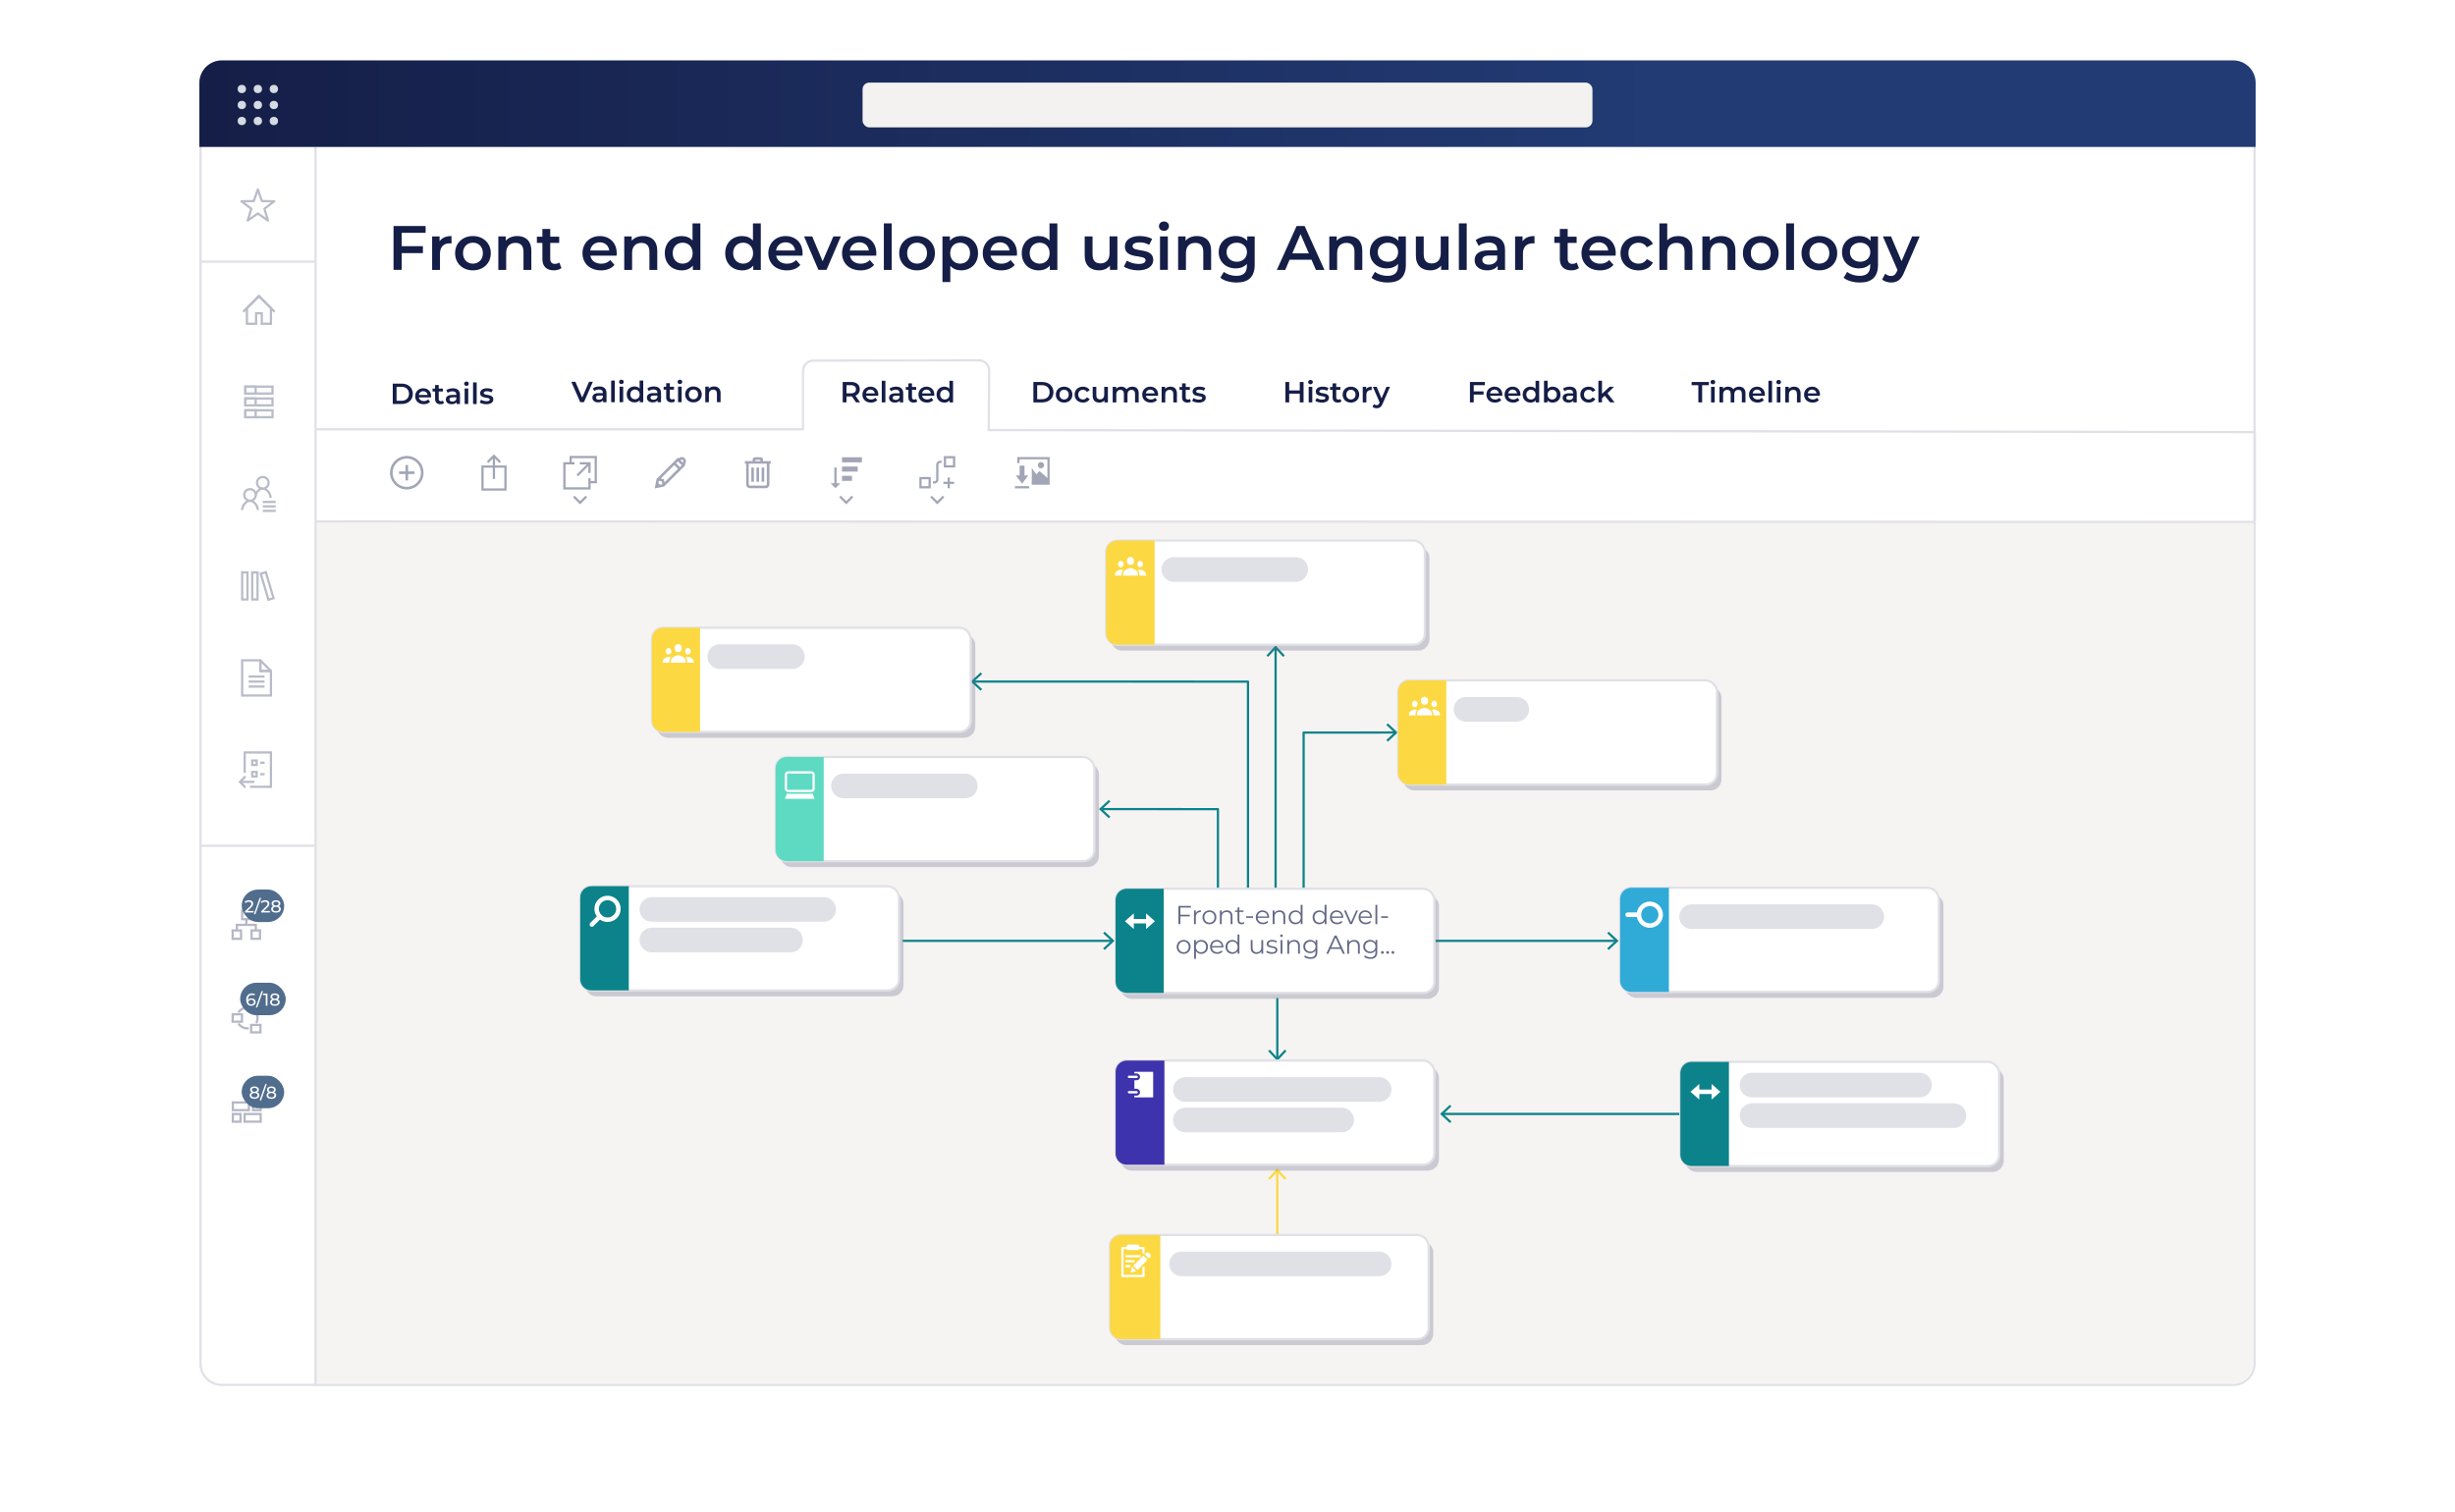 <?xml version="1.0" encoding="UTF-8"?>
<svg id="New" xmlns="http://www.w3.org/2000/svg" xmlns:xlink="http://www.w3.org/1999/xlink" viewBox="0 0 1095.49 675">
  <defs>
    <style>
      .cls-1 {
        opacity: .85;
      }

      .cls-2, .cls-3, .cls-4, .cls-5, .cls-6, .cls-7, .cls-8, .cls-9, .cls-10, .cls-11, .cls-12 {
        stroke-miterlimit: 10;
      }

      .cls-2, .cls-3, .cls-8, .cls-11 {
        stroke: #e0e1e7;
      }

      .cls-2, .cls-5, .cls-13 {
        fill: #fff;
      }

      .cls-14 {
        fill: #d4dbe3;
      }

      .cls-15 {
        fill: #151e47;
      }

      .cls-16 {
        stroke: #fcd842;
      }

      .cls-16, .cls-4, .cls-6, .cls-17, .cls-7, .cls-8, .cls-9, .cls-10, .cls-11, .cls-18, .cls-19 {
        fill: none;
      }

      .cls-16, .cls-20, .cls-17, .cls-18, .cls-19 {
        stroke-linejoin: round;
      }

      .cls-16, .cls-20, .cls-8, .cls-10, .cls-19 {
        stroke-linecap: round;
      }

      .cls-3, .cls-21 {
        fill: #e0e1e7;
      }

      .cls-4, .cls-20, .cls-18, .cls-12 {
        stroke: #151e47;
      }

      .cls-22, .cls-23 {
        opacity: .3;
      }

      .cls-5 {
        stroke: #3d34ad;
      }

      .cls-20, .cls-12 {
        fill: #faf9f8;
      }

      .cls-6 {
        stroke: #a2a5b6;
      }

      .cls-24 {
        fill: #a2a5b6;
      }

      .cls-17, .cls-7, .cls-10 {
        stroke: #fff;
      }

      .cls-25 {
        fill: #0c838a;
      }

      .cls-26 {
        fill: #5edac3;
      }

      .cls-8 {
        stroke-width: 11px;
      }

      .cls-27 {
        opacity: .8;
      }

      .cls-28 {
        fill: #264971;
      }

      .cls-9 {
        stroke: #a2a5b6;
      }

      .cls-10 {
        stroke-width: 2px;
      }

      .cls-29 {
        fill: #3d34ad;
      }

      .cls-30 {
        fill: #fcd842;
      }

      .cls-23 {
        fill: #646986;
      }

      .cls-31 {
        fill: #646986;
      }

      .cls-32 {
        fill: #f4f2f0;
      }

      .cls-33 {
        fill: #fcd842;
      }

      .cls-34 {
        fill: url(#linear-gradient);
      }

      .cls-35 {
        fill: #30aad7;
      }

      .cls-19 {
        stroke: #0c838a;
      }
    </style>
    <linearGradient id="linear-gradient" x1="88.97" y1="46.27" x2="1006.52" y2="46.27" gradientUnits="userSpaceOnUse">
      <stop offset="0" stop-color="#151e47" />
      <stop offset=".71" stop-color="#223b74" />
    </linearGradient>
  </defs>
  <g id="Front_Developed_Angular_no_star">
    <image id="Shadow_rasterised" width="4134" height="2780" transform="translate(88.28 26.32) scale(.23)" />
    <g id="Background">
      <g>
        <rect class="cls-13" x="89.47" y="27.46" width="916.55" height="590.62" rx="9.5" ry="9.5" />
        <path class="cls-21" d="M996.52,27.96c4.96,0,9,4.04,9,9v571.63c0,4.96-4.04,9-9,9H98.97c-4.96,0-9-4.04-9-9V36.96c0-4.96,4.04-9,9-9h897.55M996.52,26.96H98.97c-5.52,0-10,4.48-10,10v571.63c0,5.52,4.48,10,10,10h897.55c5.52,0,10-4.48,10-10V36.96c0-5.52-4.48-10-10-10h0Z" />
      </g>
      <g class="cls-1">
        <path class="cls-32" d="M996.64,617.35H140.8V232.84h864.5v375.86c0,4.78-3.88,8.66-8.66,8.66Z" />
      </g>
      <line class="cls-3" x1="140.8" y1="65.58" x2="140.8" y2="618.58" />
      <path class="cls-34" d="M98.97,26.96h897.55c5.52,0,10,4.48,10,10v28.63H88.97v-28.63c0-5.52,4.48-10,10-10Z" />
      <g id="Top_bar_icons">
        <rect class="cls-32" x="384.9" y="36.86" width="325.7" height="20" rx="3" ry="3" />
        <g>
          <g>
            <circle class="cls-14" cx="107.91" cy="46.86" r="1.86" />
            <circle class="cls-14" cx="115.06" cy="46.86" r="1.86" />
            <circle class="cls-14" cx="122.2" cy="46.86" r="1.86" />
          </g>
          <g>
            <circle class="cls-14" cx="107.91" cy="54" r="1.86" />
            <circle class="cls-14" cx="115.06" cy="54" r="1.86" />
            <circle class="cls-14" cx="122.2" cy="54" r="1.86" />
          </g>
          <g>
            <circle class="cls-14" cx="107.91" cy="39.72" r="1.86" />
            <circle class="cls-14" cx="115.06" cy="39.72" r="1.86" />
            <circle class="cls-14" cx="122.2" cy="39.72" r="1.86" />
          </g>
        </g>
      </g>
      <g id="Sidebar">
        <g id="Sidebar_icons" class="cls-22">
          <g>
            <g>
              <polygon class="cls-12" points="115.54 132.15 110.18 137.51 110.18 144.5 114.28 144.5 114.28 139.82 116.81 139.82 116.81 144.5 120.9 144.5 120.9 137.51 115.54 132.15" />
              <polyline class="cls-4" points="108.53 139.16 115.54 132.15 122.56 139.16" />
            </g>
            <g>
              <g>
                <rect class="cls-12" x="109.48" y="172.56" width="12.12" height="3.08" />
                <rect class="cls-12" x="109.48" y="172.56" width="4.6" height="3.08" />
              </g>
              <g>
                <rect class="cls-12" x="109.48" y="177.84" width="12.12" height="3.08" />
                <rect class="cls-12" x="109.48" y="177.84" width="4.6" height="3.08" />
              </g>
              <g>
                <rect class="cls-12" x="109.48" y="183.12" width="12.12" height="3.08" />
                <rect class="cls-12" x="109.48" y="183.12" width="4.6" height="3.08" />
              </g>
            </g>
            <g>
              <g>
                <path class="cls-12" d="M113.76,222.19c0-1.64,1.57-4.15,3.51-4.15s3.51,2.51,3.51,4.15" />
                <circle class="cls-12" cx="117.27" cy="215.46" r="2.58" />
              </g>
              <g>
                <line class="cls-4" x1="117.27" y1="224.02" x2="123.04" y2="224.02" />
                <line class="cls-4" x1="117.27" y1="226.01" x2="123.04" y2="226.01" />
                <line class="cls-4" x1="117.27" y1="228" x2="123.04" y2="228" />
              </g>
              <g>
                <path class="cls-12" d="M108.04,227.63c0-1.64,1.57-4.15,3.51-4.15s3.51,2.51,3.51,4.15" />
                <circle class="cls-12" cx="111.55" cy="220.9" r="2.58" />
              </g>
            </g>
            <g>
              <rect class="cls-4" x="108.06" y="255.46" width="2.37" height="12.09" />
              <rect class="cls-4" x="112.55" y="255.46" width="2.37" height="12.09" />
              <rect class="cls-4" x="118.03" y="255.46" width="2.37" height="12.09" transform="translate(-69.45 44.71) rotate(-16.52)" />
            </g>
            <g>
              <polygon class="cls-4" points="116.16 294.71 108.06 294.71 108.06 310.42 120.9 310.42 120.9 299.45 116.16 299.45 116.16 294.71" />
              <polygon class="cls-18" points="116.16 294.71 116.16 299.45 120.9 299.45 116.16 294.71" />
              <g>
                <line class="cls-18" x1="110.93" y1="301.94" x2="118.03" y2="301.94" />
                <line class="cls-18" x1="110.93" y1="304.19" x2="118.03" y2="304.19" />
                <line class="cls-18" x1="110.93" y1="306.43" x2="118.03" y2="306.43" />
              </g>
            </g>
            <g>
              <polyline class="cls-4" points="109.19 344.92 109.19 335.83 120.9 335.83 120.9 351.16 111.55 351.16" />
              <g>
                <polyline class="cls-4" points="109.52 351.42 107.07 348.97 109.52 346.52" />
                <line class="cls-4" x1="107.07" y1="348.97" x2="113.55" y2="348.97" />
              </g>
              <g>
                <g>
                  <rect class="cls-4" x="112.54" y="339.42" width="1.99" height="1.99" />
                  <line class="cls-4" x1="116.08" y1="340.41" x2="118.09" y2="340.41" />
                </g>
                <g>
                  <rect class="cls-4" x="112.54" y="344.53" width="1.99" height="1.99" />
                  <line class="cls-4" x1="116.08" y1="345.52" x2="118.09" y2="345.52" />
                </g>
              </g>
            </g>
          </g>
          <polygon class="cls-20" points="115.06 95.29 119.58 98.44 117.98 93.17 122.37 89.84 116.86 89.73 115.06 84.52 113.25 89.73 107.74 89.84 112.13 93.17 110.53 98.44 115.06 95.29" />
        </g>
        <g id="Sidebar_short_lines">
          <line class="cls-11" x1="140.8" y1="116.79" x2="88.97" y2="116.79" />
        </g>
      </g>
    </g>
    <g>
      <path class="cls-15" d="M179.25,103.92v5.96h9.46v3.08h-9.46v7.5h-3.64v-19.6h14.31v3.05h-10.67Z" />
      <path class="cls-15" d="M201.48,105.35v3.33c-.31-.06-.56-.08-.81-.08-2.66,0-4.34,1.57-4.34,4.62v7.25h-3.5v-14.95h3.33v2.18c1.01-1.57,2.83-2.35,5.32-2.35Z" />
      <path class="cls-15" d="M203.08,112.99c0-4.48,3.36-7.64,7.95-7.64s7.98,3.16,7.98,7.64-3.33,7.67-7.98,7.67-7.95-3.19-7.95-7.67ZM215.48,112.99c0-2.86-1.9-4.68-4.45-4.68s-4.42,1.82-4.42,4.68,1.9,4.68,4.42,4.68,4.45-1.82,4.45-4.68Z" />
      <path class="cls-15" d="M237.1,111.9v8.57h-3.5v-8.12c0-2.66-1.32-3.95-3.56-3.95-2.49,0-4.17,1.51-4.17,4.51v7.56h-3.5v-14.95h3.33v1.93c1.15-1.37,2.97-2.1,5.15-2.1,3.58,0,6.24,2.04,6.24,6.55Z" />
      <path class="cls-15" d="M250.54,119.65c-.84.67-2.1,1.01-3.36,1.01-3.28,0-5.15-1.74-5.15-5.04v-7.2h-2.46v-2.8h2.46v-3.42h3.5v3.42h4v2.8h-4v7.11c0,1.46.73,2.24,2.07,2.24.73,0,1.43-.2,1.96-.62l.98,2.49Z" />
      <path class="cls-15" d="M275.15,114.11h-11.73c.42,2.18,2.24,3.58,4.84,3.58,1.68,0,3-.53,4.06-1.62l1.88,2.16c-1.34,1.6-3.44,2.44-6.02,2.44-5.01,0-8.26-3.22-8.26-7.67s3.28-7.64,7.73-7.64,7.56,3.05,7.56,7.73c0,.28-.03.7-.06,1.04ZM263.39,111.79h8.48c-.28-2.16-1.93-3.64-4.23-3.64s-3.92,1.46-4.26,3.64Z" />
      <path class="cls-15" d="M293.29,111.9v8.57h-3.5v-8.12c0-2.66-1.32-3.95-3.56-3.95-2.49,0-4.17,1.51-4.17,4.51v7.56h-3.5v-14.95h3.33v1.93c1.15-1.37,2.97-2.1,5.15-2.1,3.58,0,6.24,2.04,6.24,6.55Z" />
      <path class="cls-15" d="M312.53,99.69v20.78h-3.36v-1.93c-1.18,1.43-2.91,2.13-4.96,2.13-4.34,0-7.56-3.02-7.56-7.67s3.22-7.64,7.56-7.64c1.93,0,3.64.64,4.82,2.02v-7.67h3.5ZM309.08,112.99c0-2.86-1.93-4.68-4.45-4.68s-4.45,1.82-4.45,4.68,1.93,4.68,4.45,4.68,4.45-1.82,4.45-4.68Z" />
      <path class="cls-15" d="M339.49,99.69v20.78h-3.36v-1.93c-1.18,1.43-2.91,2.13-4.96,2.13-4.34,0-7.56-3.02-7.56-7.67s3.22-7.64,7.56-7.64c1.93,0,3.64.64,4.82,2.02v-7.67h3.5ZM336.05,112.99c0-2.86-1.93-4.68-4.45-4.68s-4.45,1.82-4.45,4.68,1.93,4.68,4.45,4.68,4.45-1.82,4.45-4.68Z" />
      <path class="cls-15" d="M358.08,114.11h-11.73c.42,2.18,2.24,3.58,4.84,3.58,1.68,0,3-.53,4.06-1.62l1.88,2.16c-1.34,1.6-3.44,2.44-6.02,2.44-5.01,0-8.26-3.22-8.26-7.67s3.28-7.64,7.73-7.64,7.56,3.05,7.56,7.73c0,.28-.03.7-.06,1.04ZM346.32,111.79h8.48c-.28-2.16-1.93-3.64-4.23-3.64s-3.92,1.46-4.26,3.64Z" />
      <path class="cls-15" d="M375.22,105.51l-6.41,14.95h-3.61l-6.41-14.95h3.64l4.65,11.09,4.79-11.09h3.36Z" />
      <path class="cls-15" d="M390.98,114.11h-11.73c.42,2.18,2.24,3.58,4.84,3.58,1.68,0,3-.53,4.06-1.62l1.88,2.16c-1.34,1.6-3.44,2.44-6.02,2.44-5.01,0-8.26-3.22-8.26-7.67s3.28-7.64,7.73-7.64,7.56,3.05,7.56,7.73c0,.28-.03.7-.06,1.04ZM379.22,111.79h8.48c-.28-2.16-1.93-3.64-4.23-3.64s-3.92,1.46-4.26,3.64Z" />
      <path class="cls-15" d="M394.4,99.69h3.5v20.78h-3.5v-20.78Z" />
      <path class="cls-15" d="M401.26,112.99c0-4.48,3.36-7.64,7.95-7.64s7.98,3.16,7.98,7.64-3.33,7.67-7.98,7.67-7.95-3.19-7.95-7.67ZM413.66,112.99c0-2.86-1.9-4.68-4.45-4.68s-4.42,1.82-4.42,4.68,1.9,4.68,4.42,4.68,4.45-1.82,4.45-4.68Z" />
      <path class="cls-15" d="M436.43,112.99c0,4.65-3.22,7.67-7.59,7.67-1.9,0-3.58-.64-4.79-2.02v7.25h-3.5v-20.38h3.33v1.96c1.18-1.43,2.91-2.13,4.96-2.13,4.37,0,7.59,3.02,7.59,7.64ZM432.87,112.99c0-2.86-1.9-4.68-4.42-4.68s-4.45,1.82-4.45,4.68,1.93,4.68,4.45,4.68,4.42-1.82,4.42-4.68Z" />
      <path class="cls-15" d="M453.76,114.11h-11.73c.42,2.18,2.24,3.58,4.84,3.58,1.68,0,3-.53,4.06-1.62l1.88,2.16c-1.34,1.6-3.44,2.44-6.02,2.44-5.01,0-8.26-3.22-8.26-7.67s3.28-7.64,7.73-7.64,7.56,3.05,7.56,7.73c0,.28-.03.7-.06,1.04ZM442,111.79h8.48c-.28-2.16-1.93-3.64-4.23-3.64s-3.92,1.46-4.26,3.64Z" />
      <path class="cls-15" d="M471.82,99.69v20.78h-3.36v-1.93c-1.18,1.43-2.91,2.13-4.96,2.13-4.34,0-7.56-3.02-7.56-7.67s3.22-7.64,7.56-7.64c1.93,0,3.64.64,4.82,2.02v-7.67h3.5ZM468.37,112.99c0-2.86-1.93-4.68-4.45-4.68s-4.45,1.82-4.45,4.68,1.93,4.68,4.45,4.68,4.45-1.82,4.45-4.68Z" />
      <path class="cls-15" d="M498.61,105.51v14.95h-3.33v-1.9c-1.12,1.37-2.88,2.1-4.82,2.1-3.84,0-6.44-2.1-6.44-6.61v-8.54h3.5v8.06c0,2.72,1.29,4,3.5,4,2.44,0,4.09-1.51,4.09-4.51v-7.56h3.5Z" />
      <path class="cls-15" d="M501.5,118.98l1.34-2.66c1.32.87,3.33,1.48,5.21,1.48,2.21,0,3.14-.62,3.14-1.65,0-2.86-9.24-.17-9.24-6.13,0-2.83,2.55-4.68,6.58-4.68,1.99,0,4.26.48,5.6,1.29l-1.34,2.66c-1.43-.84-2.86-1.12-4.28-1.12-2.13,0-3.14.7-3.14,1.68,0,3.02,9.24.34,9.24,6.19,0,2.8-2.58,4.62-6.78,4.62-2.49,0-4.98-.73-6.33-1.68Z" />
      <path class="cls-15" d="M517.15,100.95c0-1.18.95-2.1,2.24-2.1s2.24.87,2.24,2.02c0,1.23-.92,2.18-2.24,2.18s-2.24-.92-2.24-2.1ZM517.62,105.51h3.5v14.95h-3.5v-14.95Z" />
      <path class="cls-15" d="M540.44,111.9v8.57h-3.5v-8.12c0-2.66-1.32-3.95-3.56-3.95-2.49,0-4.17,1.51-4.17,4.51v7.56h-3.5v-14.95h3.33v1.93c1.15-1.37,2.97-2.1,5.15-2.1,3.58,0,6.24,2.04,6.24,6.55Z" />
      <path class="cls-15" d="M559.88,105.51v12.68c0,5.43-2.83,7.9-8.06,7.9-2.8,0-5.57-.73-7.28-2.13l1.57-2.63c1.32,1.09,3.44,1.79,5.52,1.79,3.3,0,4.76-1.51,4.76-4.54v-.78c-1.23,1.34-3,1.99-5.01,1.99-4.28,0-7.56-2.91-7.56-7.25s3.28-7.2,7.56-7.2c2.1,0,3.95.67,5.18,2.16v-1.99h3.33ZM556.43,112.54c0-2.52-1.9-4.23-4.54-4.23s-4.56,1.71-4.56,4.23,1.9,4.28,4.56,4.28,4.54-1.74,4.54-4.28Z" />
      <path class="cls-15" d="M585.24,115.93h-9.8l-1.93,4.54h-3.75l8.82-19.6h3.58l8.85,19.6h-3.81l-1.96-4.54ZM584.04,113.07l-3.7-8.57-3.67,8.57h7.36Z" />
      <path class="cls-15" d="M607.9,111.9v8.57h-3.5v-8.12c0-2.66-1.32-3.95-3.56-3.95-2.49,0-4.17,1.51-4.17,4.51v7.56h-3.5v-14.95h3.33v1.93c1.15-1.37,2.97-2.1,5.15-2.1,3.58,0,6.24,2.04,6.24,6.55Z" />
      <path class="cls-15" d="M627.33,105.51v12.68c0,5.43-2.83,7.9-8.06,7.9-2.8,0-5.57-.73-7.28-2.13l1.57-2.63c1.32,1.09,3.44,1.79,5.52,1.79,3.3,0,4.76-1.51,4.76-4.54v-.78c-1.23,1.34-3,1.99-5.01,1.99-4.28,0-7.56-2.91-7.56-7.25s3.28-7.2,7.56-7.2c2.1,0,3.95.67,5.18,2.16v-1.99h3.33ZM623.88,112.54c0-2.52-1.9-4.23-4.54-4.23s-4.56,1.71-4.56,4.23,1.9,4.28,4.56,4.28,4.54-1.74,4.54-4.28Z" />
      <path class="cls-15" d="M646.39,105.51v14.95h-3.33v-1.9c-1.12,1.37-2.88,2.1-4.82,2.1-3.84,0-6.44-2.1-6.44-6.61v-8.54h3.5v8.06c0,2.72,1.29,4,3.5,4,2.44,0,4.09-1.51,4.09-4.51v-7.56h3.5Z" />
      <path class="cls-15" d="M650.99,99.69h3.5v20.78h-3.5v-20.78Z" />
      <path class="cls-15" d="M671.59,111.7v8.76h-3.3v-1.82c-.84,1.29-2.46,2.02-4.7,2.02-3.42,0-5.57-1.88-5.57-4.48s1.68-4.45,6.22-4.45h3.86v-.22c0-2.04-1.23-3.25-3.72-3.25-1.68,0-3.42.56-4.54,1.48l-1.37-2.55c1.6-1.23,3.92-1.85,6.33-1.85,4.31,0,6.8,2.04,6.8,6.36ZM668.09,115.79v-1.74h-3.61c-2.38,0-3.02.9-3.02,1.99,0,1.26,1.06,2.07,2.86,2.07s3.19-.78,3.78-2.32Z" />
      <path class="cls-15" d="M684.73,105.35v3.33c-.31-.06-.56-.08-.81-.08-2.66,0-4.34,1.57-4.34,4.62v7.25h-3.5v-14.95h3.33v2.18c1.01-1.57,2.83-2.35,5.32-2.35Z" />
      <path class="cls-15" d="M704.55,119.65c-.84.67-2.1,1.01-3.36,1.01-3.28,0-5.15-1.74-5.15-5.04v-7.2h-2.46v-2.8h2.46v-3.42h3.5v3.42h4v2.8h-4v7.11c0,1.46.73,2.24,2.07,2.24.73,0,1.43-.2,1.96-.62l.98,2.49Z" />
      <path class="cls-15" d="M720.93,114.11h-11.73c.42,2.18,2.24,3.58,4.84,3.58,1.68,0,3-.53,4.06-1.62l1.88,2.16c-1.34,1.6-3.44,2.44-6.02,2.44-5.01,0-8.26-3.22-8.26-7.67s3.28-7.64,7.73-7.64,7.56,3.05,7.56,7.73c0,.28-.03.7-.06,1.04ZM709.17,111.79h8.48c-.28-2.16-1.93-3.64-4.23-3.64s-3.92,1.46-4.26,3.64Z" />
      <path class="cls-15" d="M723.11,112.99c0-4.48,3.36-7.64,8.09-7.64,2.91,0,5.24,1.2,6.38,3.47l-2.69,1.57c-.9-1.43-2.24-2.07-3.72-2.07-2.58,0-4.54,1.79-4.54,4.68s1.96,4.68,4.54,4.68c1.48,0,2.83-.64,3.72-2.07l2.69,1.57c-1.15,2.24-3.47,3.5-6.38,3.5-4.73,0-8.09-3.19-8.09-7.67Z" />
      <path class="cls-15" d="M755.2,111.9v8.57h-3.5v-8.12c0-2.66-1.32-3.95-3.56-3.95-2.49,0-4.17,1.51-4.17,4.51v7.56h-3.5v-20.78h3.5v7.56c1.15-1.23,2.91-1.9,4.98-1.9,3.58,0,6.24,2.04,6.24,6.55Z" />
      <path class="cls-15" d="M774.38,111.9v8.57h-3.5v-8.12c0-2.66-1.32-3.95-3.56-3.95-2.49,0-4.17,1.51-4.17,4.51v7.56h-3.5v-14.95h3.33v1.93c1.15-1.37,2.97-2.1,5.15-2.1,3.58,0,6.24,2.04,6.24,6.55Z" />
      <path class="cls-15" d="M777.74,112.99c0-4.48,3.36-7.64,7.95-7.64s7.98,3.16,7.98,7.64-3.33,7.67-7.98,7.67-7.95-3.19-7.95-7.67ZM790.14,112.99c0-2.86-1.9-4.68-4.45-4.68s-4.42,1.82-4.42,4.68,1.9,4.68,4.42,4.68,4.45-1.82,4.45-4.68Z" />
      <path class="cls-15" d="M797.03,99.69h3.5v20.78h-3.5v-20.78Z" />
      <path class="cls-15" d="M803.89,112.99c0-4.48,3.36-7.64,7.95-7.64s7.98,3.16,7.98,7.64-3.33,7.67-7.98,7.67-7.95-3.19-7.95-7.67ZM816.3,112.99c0-2.86-1.9-4.68-4.45-4.68s-4.42,1.82-4.42,4.68,1.9,4.68,4.42,4.68,4.45-1.82,4.45-4.68Z" />
      <path class="cls-15" d="M838.02,105.51v12.68c0,5.43-2.83,7.9-8.06,7.9-2.8,0-5.57-.73-7.28-2.13l1.57-2.63c1.32,1.09,3.44,1.79,5.52,1.79,3.3,0,4.76-1.51,4.76-4.54v-.78c-1.23,1.34-3,1.99-5.01,1.99-4.28,0-7.56-2.91-7.56-7.25s3.28-7.2,7.56-7.2c2.1,0,3.95.67,5.18,2.16v-1.99h3.33ZM834.58,112.54c0-2.52-1.9-4.23-4.54-4.23s-4.56,1.71-4.56,4.23,1.9,4.28,4.56,4.28,4.54-1.74,4.54-4.28Z" />
      <path class="cls-15" d="M856.62,105.51l-7,16.16c-1.37,3.39-3.28,4.42-5.77,4.42-1.48,0-3.05-.5-4-1.37l1.4-2.58c.67.64,1.62,1.04,2.58,1.04,1.23,0,1.96-.59,2.63-2.07l.25-.59-6.52-15.01h3.64l4.7,11.06,4.73-11.06h3.36Z" />
    </g>
    <g>
      <g class="cls-27">
        <g>
          <g>
            <g>
              <rect class="cls-6" x="103.81" y="415.25" width="3.75" height="3.75" />
              <rect class="cls-6" x="112.27" y="415.25" width="3.75" height="3.75" />
            </g>
            <rect class="cls-6" x="108.04" y="406.47" width="3.75" height="3.75" />
            <polyline class="cls-6" points="105.68 415.25 105.68 412.79 114.14 412.79 114.14 415.25" />
            <line class="cls-6" x1="109.91" y1="412.79" x2="109.91" y2="410.22" />
          </g>
          <g>
            <rect class="cls-28" x="107.85" y="397.02" width="18.96" height="14.49" rx="7.24" ry="7.24" />
            <g>
              <path class="cls-13" d="M113.18,406.58v.67h-3.88v-.52l2.2-2.12c.57-.56.68-.9.68-1.24,0-.56-.39-.9-1.15-.9-.58,0-1.05.19-1.38.59l-.52-.46c.42-.52,1.13-.82,1.98-.82,1.13,0,1.85.58,1.85,1.51,0,.52-.15,1-.89,1.7l-1.65,1.59h2.77Z" />
              <path class="cls-13" d="M115.85,400.75h.67l-2.55,7.27h-.67l2.55-7.27Z" />
              <path class="cls-13" d="M120.41,406.58v.67h-3.88v-.52l2.2-2.12c.57-.56.68-.9.68-1.24,0-.56-.39-.9-1.15-.9-.58,0-1.05.19-1.38.59l-.52-.46c.42-.52,1.13-.82,1.98-.82,1.13,0,1.85.58,1.85,1.51,0,.52-.15,1-.89,1.7l-1.65,1.59h2.77Z" />
              <path class="cls-13" d="M125.3,405.73c0,.98-.83,1.59-2.15,1.59s-2.14-.61-2.14-1.59c0-.62.34-1.07.95-1.3-.49-.23-.76-.63-.76-1.17,0-.9.78-1.47,1.95-1.47s1.96.56,1.96,1.47c0,.53-.27.93-.76,1.17.62.24.96.69.96,1.3ZM124.53,405.7c0-.59-.53-.97-1.38-.97s-1.37.37-1.37.97.51.99,1.37.99,1.38-.38,1.38-.99ZM121.97,403.29c0,.53.44.86,1.18.86s1.2-.33,1.2-.86-.48-.87-1.2-.87-1.18.33-1.18.87Z" />
            </g>
          </g>
        </g>
        <g>
          <g>
            <rect class="cls-6" x="103.81" y="452.68" width="4.16" height="3.32" />
            <rect class="cls-6" x="112.06" y="457.43" width="4.16" height="3.32" />
            <rect class="cls-6" x="112.06" y="447.93" width="4.16" height="3.32" />
            <path class="cls-6" d="M106.41,456.83c.82,1.28,2.26,2.14,3.89,2.14.24,0,.48-.02.71-.06" />
            <path class="cls-6" d="M111.02,449.78c-.23-.04-.47-.06-.71-.06-1.64,0-3.07.85-3.89,2.14" />
            <path class="cls-6" d="M114.34,456.6c.37-.67.59-1.44.59-2.26s-.22-1.59-.59-2.26" />
          </g>
          <g>
            <rect class="cls-28" x="107.16" y="438.6" width="20.34" height="14.49" rx="7.24" ry="7.24" />
            <g>
              <path class="cls-13" d="M114.07,447.19c0,1.04-.84,1.71-1.92,1.71-1.45,0-2.27-.97-2.27-2.69,0-1.85,1.04-2.83,2.56-2.83.51,0,1,.1,1.34.32l-.29.6c-.28-.19-.65-.25-1.04-.25-1.1,0-1.8.69-1.8,2.04,0,.06,0,.12,0,.19.31-.46.88-.71,1.55-.71,1.07,0,1.85.64,1.85,1.64ZM113.32,447.22c0-.63-.48-1.04-1.24-1.04s-1.24.46-1.24,1.05c0,.56.45,1.04,1.28,1.04.7,0,1.2-.41,1.2-1.05Z" />
              <path class="cls-13" d="M116.69,442.34h.67l-2.55,7.27h-.67l2.55-7.27Z" />
              <path class="cls-13" d="M119.35,443.43v5.4h-.76v-4.73h-1.22v-.67h1.98Z" />
              <path class="cls-13" d="M124.8,447.31c0,.98-.83,1.59-2.15,1.59s-2.14-.61-2.14-1.59c0-.62.34-1.07.95-1.3-.49-.23-.76-.63-.76-1.17,0-.9.78-1.47,1.95-1.47s1.96.56,1.96,1.47c0,.53-.27.93-.76,1.17.62.24.96.69.96,1.3ZM124.03,447.29c0-.59-.53-.97-1.38-.97s-1.37.37-1.37.97.51.99,1.37.99,1.38-.38,1.38-.99ZM121.46,444.87c0,.53.44.86,1.18.86s1.2-.33,1.2-.86-.48-.87-1.2-.87-1.18.33-1.18.87Z" />
            </g>
          </g>
        </g>
        <g>
          <g>
            <g>
              <rect class="cls-6" x="103.9" y="492.04" width="7.16" height="3.43" />
              <rect class="cls-6" x="112.9" y="492.04" width="3.43" height="3.43" />
            </g>
            <g>
              <rect class="cls-6" x="109.17" y="497.18" width="7.16" height="3.43" transform="translate(225.49 997.8) rotate(180)" />
              <rect class="cls-6" x="103.9" y="497.18" width="3.43" height="3.43" transform="translate(211.23 997.8) rotate(180)" />
            </g>
          </g>
          <g>
            <rect class="cls-28" x="107.85" y="480.12" width="18.96" height="14.49" rx="7.24" ry="7.24" />
            <g>
              <path class="cls-13" d="M115.71,488.83c0,.98-.83,1.59-2.15,1.59s-2.14-.61-2.14-1.59c0-.62.34-1.07.95-1.3-.49-.23-.76-.63-.76-1.17,0-.9.78-1.47,1.95-1.47s1.96.56,1.96,1.47c0,.53-.27.93-.76,1.17.62.24.96.69.96,1.3ZM114.94,488.8c0-.59-.53-.97-1.38-.97s-1.37.37-1.37.97.51.99,1.37.99,1.38-.38,1.38-.99ZM112.38,486.39c0,.53.44.86,1.18.86s1.2-.33,1.2-.86-.48-.87-1.2-.87-1.18.33-1.18.87Z" />
              <path class="cls-13" d="M118.39,483.85h.67l-2.55,7.27h-.67l2.55-7.27Z" />
              <path class="cls-13" d="M123.23,488.83c0,.98-.83,1.59-2.15,1.59s-2.14-.61-2.14-1.59c0-.62.34-1.07.95-1.3-.49-.23-.76-.63-.76-1.17,0-.9.78-1.47,1.95-1.47s1.96.56,1.96,1.47c0,.53-.27.93-.76,1.17.62.24.96.69.96,1.3ZM122.46,488.8c0-.59-.53-.97-1.38-.97s-1.37.37-1.37.97.51.99,1.37.99,1.38-.38,1.38-.99ZM119.89,486.39c0,.53.44.86,1.18.86s1.2-.33,1.2-.86-.48-.87-1.2-.87-1.18.33-1.18.87Z" />
            </g>
          </g>
        </g>
      </g>
      <line class="cls-11" x1="89.39" y1="377.49" x2="141.22" y2="377.49" />
    </g>
    <path class="cls-11" d="M140.71,232.72l865.44.22v-40.08l-564.96-.92.22-26.48c.02-2.58-2.07-4.69-4.65-4.68l-73.81.17c-2.56,0-4.63,2.08-4.63,4.64v26h-217.6" />
    <g>
      <path class="cls-24" d="M181.52,203.49c-1.48,0-2.93.44-4.16,1.26-1.23.82-2.19,1.99-2.76,3.36-.57,1.37-.71,2.87-.43,4.32.29,1.45,1,2.79,2.05,3.83,1.05,1.05,2.38,1.76,3.83,2.05,1.45.29,2.96.14,4.32-.43,1.37-.57,2.54-1.53,3.36-2.76.82-1.23,1.26-2.68,1.26-4.16,0-1.99-.79-3.89-2.19-5.29-1.4-1.4-3.31-2.19-5.29-2.19ZM181.52,204.65c1.25,0,2.48.37,3.52,1.07,1.04.7,1.85,1.68,2.33,2.84.48,1.16.6,2.43.36,3.66-.24,1.23-.85,2.36-1.73,3.24-.89.89-2.01,1.49-3.24,1.73-1.23.24-2.5.12-3.66-.36-1.16-.48-2.15-1.29-2.84-2.33-.7-1.04-1.07-2.27-1.07-3.52,0-1.68.67-3.29,1.86-4.48s2.8-1.86,4.48-1.86ZM180.95,207.52v2.88h-2.88v1.15h2.88v2.88h1.15v-2.88h2.88v-1.15h-2.88v-2.88h-1.15Z" />
      <g>
        <path class="cls-24" d="M304.22,203.99c-.25,0-.49.06-.71.16-.23.1-.43.24-.6.42l-.06.05-.36-.34-9.5,9.5-.04.18-.63,3.17-.18.85.85-.18,3.17-.63.18-.04,9.5-9.5-.34-.34.03-.03v-.04c.17-.17.31-.38.41-.61.09-.23.14-.47.14-.72s-.05-.49-.14-.72c-.09-.23-.23-.43-.41-.61-.35-.36-.82-.56-1.31-.58Z" />
        <path class="cls-13" d="M304.22,205.14c.1,0,.19.02.28.07.09.04.17.1.23.17.07.06.13.14.17.23.04.09.06.18.06.28s-.02.19-.06.28c-.04.09-.1.17-.17.23l-.05.05-1.02-1.02.05-.05c.06-.07.14-.13.23-.17.09-.04.18-.06.28-.07Z" />
        <polygon class="cls-13" points="302.5 205.9 304.22 207.62 303.39 208.47 301.67 206.74 302.5 205.9" />
        <polygon class="cls-13" points="300.86 207.55 302.55 209.24 296.54 215.27 296.31 214.23 296.23 213.87 295.87 213.79 294.83 213.56 300.86 207.55" />
        <polygon class="cls-13" points="294.04 214.55 295.3 214.84 295.59 216.1 294.44 216.33 293.82 215.72 294.04 214.55" />
      </g>
      <g>
        <rect class="cls-9" x="215.31" y="208.24" width="10.24" height="10.24" />
        <polyline class="cls-9" points="217.58 206.3 220.4 203.48 223.22 206.3" />
        <line class="cls-9" x1="220.4" y1="203.48" x2="220.4" y2="213.77" />
      </g>
      <g>
        <g>
          <polyline class="cls-9" points="263.05 213.43 263.05 217.98 251.85 217.98 251.85 206.78 256.4 206.78" />
          <g>
            <line class="cls-9" x1="263.05" y1="206.78" x2="257.6" y2="212.22" />
            <polyline class="cls-9" points="258.74 206.78 263.05 206.78 263.05 211.09" />
          </g>
          <polyline class="cls-9" points="254.65 206.43 254.65 203.98 265.85 203.98 265.85 215.18 263.4 215.18" />
        </g>
        <polyline class="cls-9" points="261.64 221.59 258.85 224.38 256.06 221.59" />
      </g>
      <g>
        <path class="cls-24" d="M336.99,204.07c-.15,0-.31.02-.45.07-.14.06-.27.14-.38.25-.11.11-.19.24-.25.38-.06.14-.08.3-.07.45v.58h-3.45v1.15h.58v9.21c0,.46.18.9.51,1.22.32.32.76.51,1.22.51h6.91c.46,0,.9-.18,1.22-.51.32-.32.51-.76.51-1.22v-9.21h.58v-1.15h-3.45v-.58c0-.15-.02-.31-.07-.45-.06-.14-.14-.27-.25-.38-.11-.11-.24-.19-.38-.25-.14-.06-.3-.08-.45-.07h-2.3Z" />
        <rect class="cls-13" x="336.99" y="205.22" width="2.3" height=".58" />
        <path class="cls-13" d="M334.11,206.95h8.06v9.21c0,.15-.06.3-.17.41-.11.11-.25.17-.41.17h-6.91c-.15,0-.3-.06-.41-.17-.11-.11-.17-.25-.17-.41v-9.21Z" />
        <rect class="cls-24" x="335.26" y="208.68" width="1.15" height="6.33" />
        <rect class="cls-24" x="337.57" y="208.68" width="1.15" height="6.33" />
        <rect class="cls-24" x="339.87" y="208.68" width="1.15" height="6.33" />
      </g>
      <g>
        <polyline class="cls-9" points="380.4 221.59 377.61 224.38 374.82 221.59" />
        <g>
          <g>
            <rect class="cls-24" x="375.73" y="204.08" width="8.88" height="2.26" />
            <rect class="cls-24" x="375.73" y="208.22" width="7" height="2.26" />
            <rect class="cls-24" x="375.73" y="212.36" width="4.44" height="2.26" />
          </g>
          <g>
            <line class="cls-9" x1="372.8" y1="208.66" x2="372.8" y2="216.78" />
            <polygon class="cls-24" points="374.99 215.68 372.8 217.88 370.61 215.68 374.99 215.68" />
          </g>
        </g>
      </g>
      <g>
        <polyline class="cls-9" points="421.03 221.59 418.24 224.38 415.45 221.59" />
        <g>
          <rect class="cls-9" x="410.74" y="213.39" width="4.09" height="4.09" />
          <rect class="cls-9" x="421.65" y="204.06" width="4.09" height="4.09" />
          <g>
            <line class="cls-9" x1="420.97" y1="215.51" x2="425.74" y2="215.51" />
            <line class="cls-9" x1="423.36" y1="217.9" x2="423.36" y2="213.12" />
          </g>
          <path class="cls-9" d="M416.29,215.31h.69c.7,0,1.27-.57,1.27-1.27v-6.66c0-.7.57-1.27,1.27-1.27h.64" />
        </g>
      </g>
      <g>
        <g>
          <line class="cls-9" x1="452.88" y1="217.47" x2="459.27" y2="217.47" />
          <rect class="cls-24" x="454.99" y="207.82" width="2.17" height="4.89" />
          <polygon class="cls-24" points="458.87 212.21 456.08 215.84 453.28 212.21 458.87 212.21" />
        </g>
        <polyline class="cls-9" points="460.4 215.84 467.88 215.84 467.88 204.49 454.45 204.49 454.45 206.71" />
        <polygon class="cls-24" points="460.4 208.85 462.41 211.65 463.85 210.23 467.88 213.76 467.88 215.84 460.4 215.84 460.4 208.85" />
        <circle class="cls-24" cx="464.51" cy="207.61" r="1.39" />
      </g>
    </g>
    <g>
      <path class="cls-15" d="M264.54,170.4l-3.97,9.1h-1.66l-3.98-9.1h1.83l3.03,7.02,3.06-7.02h1.69Z" />
      <path class="cls-15" d="M270.64,175.43v4.07h-1.53v-.85c-.39.6-1.14.94-2.18.94-1.59,0-2.59-.87-2.59-2.08s.78-2.07,2.89-2.07h1.79v-.1c0-.95-.57-1.51-1.73-1.51-.78,0-1.59.26-2.11.69l-.64-1.18c.74-.57,1.82-.86,2.94-.86,2,0,3.16.95,3.16,2.95ZM269.01,177.33v-.81h-1.68c-1.1,0-1.4.42-1.4.92,0,.58.49.96,1.33.96s1.48-.36,1.75-1.08Z" />
      <path class="cls-15" d="M272.72,169.85h1.62v9.65h-1.62v-9.65Z" />
      <path class="cls-15" d="M276.25,170.44c0-.55.44-.97,1.04-.97s1.04.4,1.04.94c0,.57-.43,1.01-1.04,1.01s-1.04-.43-1.04-.98ZM276.47,172.56h1.62v6.94h-1.62v-6.94Z" />
      <path class="cls-15" d="M287.03,169.85v9.65h-1.56v-.9c-.55.66-1.35.99-2.3.99-2.02,0-3.51-1.4-3.51-3.56s1.5-3.55,3.51-3.55c.9,0,1.69.3,2.24.94v-3.56h1.62ZM285.43,176.03c0-1.33-.9-2.17-2.07-2.17s-2.07.84-2.07,2.17.9,2.17,2.07,2.17,2.07-.85,2.07-2.17Z" />
      <path class="cls-15" d="M294.97,175.43v4.07h-1.53v-.85c-.39.6-1.14.94-2.18.94-1.59,0-2.59-.87-2.59-2.08s.78-2.07,2.89-2.07h1.79v-.1c0-.95-.57-1.51-1.73-1.51-.78,0-1.59.26-2.11.69l-.64-1.18c.74-.57,1.82-.86,2.94-.86,2,0,3.16.95,3.16,2.95ZM293.35,177.33v-.81h-1.68c-1.1,0-1.4.42-1.4.92,0,.58.49.96,1.33.96s1.48-.36,1.75-1.08Z" />
      <path class="cls-15" d="M301.22,179.12c-.39.31-.98.47-1.56.47-1.52,0-2.39-.81-2.39-2.34v-3.34h-1.14v-1.3h1.14v-1.59h1.62v1.59h1.86v1.3h-1.86v3.3c0,.68.34,1.04.96,1.04.34,0,.66-.09.91-.29l.46,1.16Z" />
      <path class="cls-15" d="M302.34,170.44c0-.55.44-.97,1.04-.97s1.04.4,1.04.94c0,.57-.43,1.01-1.04,1.01s-1.04-.43-1.04-.98ZM302.56,172.56h1.62v6.94h-1.62v-6.94Z" />
      <path class="cls-15" d="M305.75,176.03c0-2.08,1.56-3.55,3.69-3.55s3.71,1.47,3.71,3.55-1.55,3.56-3.71,3.56-3.69-1.48-3.69-3.56ZM311.51,176.03c0-1.33-.88-2.17-2.07-2.17s-2.05.84-2.05,2.17.88,2.17,2.05,2.17,2.07-.85,2.07-2.17Z" />
      <path class="cls-15" d="M321.54,175.52v3.98h-1.62v-3.77c0-1.24-.61-1.83-1.65-1.83-1.16,0-1.94.7-1.94,2.09v3.51h-1.62v-6.94h1.55v.9c.53-.64,1.38-.98,2.39-.98,1.66,0,2.9.95,2.9,3.04Z" />
    </g>
    <g>
      <path class="cls-15" d="M175.26,171.21h3.98c2.95,0,4.97,1.82,4.97,4.55s-2.02,4.55-4.97,4.55h-3.98v-9.1ZM179.16,178.88c2.03,0,3.34-1.23,3.34-3.12s-1.31-3.12-3.34-3.12h-2.21v6.24h2.21Z" />
      <path class="cls-15" d="M192.34,177.36h-5.45c.19,1.01,1.04,1.66,2.25,1.66.78,0,1.39-.25,1.89-.75l.87,1c-.62.74-1.6,1.13-2.8,1.13-2.33,0-3.83-1.5-3.83-3.56s1.52-3.55,3.59-3.55,3.51,1.42,3.51,3.59c0,.13-.01.33-.03.48ZM186.88,176.28h3.94c-.13-1-.9-1.69-1.96-1.69s-1.82.68-1.98,1.69Z" />
      <path class="cls-15" d="M198.1,179.94c-.39.31-.98.47-1.56.47-1.52,0-2.39-.81-2.39-2.34v-3.34h-1.14v-1.3h1.14v-1.59h1.62v1.59h1.86v1.3h-1.86v3.3c0,.68.34,1.04.96,1.04.34,0,.66-.09.91-.29l.46,1.16Z" />
      <path class="cls-15" d="M205.25,176.24v4.07h-1.53v-.85c-.39.6-1.14.94-2.18.94-1.59,0-2.59-.87-2.59-2.08s.78-2.07,2.89-2.07h1.79v-.1c0-.95-.57-1.51-1.73-1.51-.78,0-1.59.26-2.11.69l-.64-1.18c.74-.57,1.82-.86,2.94-.86,2,0,3.16.95,3.16,2.95ZM203.63,178.14v-.81h-1.68c-1.1,0-1.4.42-1.4.92,0,.58.49.96,1.33.96s1.48-.36,1.75-1.08Z" />
      <path class="cls-15" d="M207.11,171.25c0-.55.44-.97,1.04-.97s1.04.4,1.04.94c0,.57-.43,1.01-1.04,1.01s-1.04-.43-1.04-.98ZM207.33,173.37h1.62v6.94h-1.62v-6.94Z" />
      <path class="cls-15" d="M211.09,170.67h1.62v9.65h-1.62v-9.65Z" />
      <path class="cls-15" d="M214.05,179.62l.62-1.23c.61.4,1.55.69,2.42.69,1.03,0,1.46-.29,1.46-.77,0-1.33-4.29-.08-4.29-2.85,0-1.31,1.18-2.17,3.06-2.17.92,0,1.98.22,2.6.6l-.62,1.24c-.66-.39-1.33-.52-1.99-.52-.99,0-1.46.32-1.46.78,0,1.4,4.29.16,4.29,2.87,0,1.3-1.2,2.15-3.15,2.15-1.16,0-2.31-.34-2.94-.78Z" />
    </g>
    <g>
      <path class="cls-15" d="M381.99,179.59l-1.86-2.67c-.12.01-.23.01-.35.01h-2.05v2.65h-1.69v-9.1h3.74c2.39,0,3.87,1.22,3.87,3.24,0,1.38-.7,2.39-1.94,2.87l2.09,2.99h-1.82ZM379.71,171.92h-1.98v3.63h1.98c1.48,0,2.25-.68,2.25-1.82s-.77-1.81-2.25-1.81Z" />
      <path class="cls-15" d="M391.89,176.64h-5.45c.19,1.01,1.04,1.66,2.25,1.66.78,0,1.39-.25,1.89-.75l.87,1c-.62.74-1.6,1.13-2.79,1.13-2.33,0-3.83-1.5-3.83-3.56s1.52-3.55,3.59-3.55,3.51,1.42,3.51,3.59c0,.13-.01.33-.03.48ZM386.43,175.56h3.94c-.13-1-.9-1.69-1.96-1.69s-1.82.68-1.98,1.69Z" />
      <path class="cls-15" d="M393.47,169.94h1.62v9.65h-1.62v-9.65Z" />
      <path class="cls-15" d="M403.04,175.52v4.07h-1.53v-.85c-.39.6-1.14.94-2.18.94-1.59,0-2.59-.87-2.59-2.08s.78-2.07,2.89-2.07h1.79v-.1c0-.95-.57-1.51-1.73-1.51-.78,0-1.59.26-2.11.69l-.64-1.18c.74-.57,1.82-.86,2.94-.86,2,0,3.16.95,3.16,2.95ZM401.41,177.42v-.81h-1.68c-1.1,0-1.4.42-1.4.92,0,.58.49.96,1.33.96s1.48-.36,1.75-1.08Z" />
      <path class="cls-15" d="M409.29,179.21c-.39.31-.98.47-1.56.47-1.52,0-2.39-.81-2.39-2.34v-3.34h-1.14v-1.3h1.14v-1.59h1.62v1.59h1.86v1.3h-1.86v3.3c0,.68.34,1.04.96,1.04.34,0,.66-.09.91-.29l.46,1.16Z" />
      <path class="cls-15" d="M416.9,176.64h-5.45c.19,1.01,1.04,1.66,2.25,1.66.78,0,1.39-.25,1.88-.75l.87,1c-.62.74-1.6,1.13-2.79,1.13-2.33,0-3.83-1.5-3.83-3.56s1.52-3.55,3.59-3.55,3.51,1.42,3.51,3.59c0,.13-.01.33-.03.48ZM411.44,175.56h3.94c-.13-1-.9-1.69-1.96-1.69s-1.82.68-1.98,1.69Z" />
      <path class="cls-15" d="M425.28,169.94v9.65h-1.56v-.9c-.55.66-1.35.99-2.3.99-2.01,0-3.51-1.4-3.51-3.56s1.5-3.55,3.51-3.55c.9,0,1.69.3,2.24.94v-3.56h1.62ZM423.68,176.12c0-1.33-.9-2.17-2.07-2.17s-2.07.84-2.07,2.17.9,2.17,2.07,2.17,2.07-.85,2.07-2.17Z" />
    </g>
    <g>
      <path class="cls-15" d="M461.13,170.49h3.98c2.95,0,4.97,1.82,4.97,4.55s-2.01,4.55-4.97,4.55h-3.98v-9.1ZM465.03,178.16c2.03,0,3.34-1.23,3.34-3.12s-1.31-3.12-3.34-3.12h-2.21v6.24h2.21Z" />
      <path class="cls-15" d="M471.14,176.12c0-2.08,1.56-3.55,3.69-3.55s3.71,1.47,3.71,3.55-1.55,3.56-3.71,3.56-3.69-1.48-3.69-3.56ZM476.9,176.12c0-1.33-.88-2.17-2.07-2.17s-2.05.84-2.05,2.17.88,2.17,2.05,2.17,2.07-.85,2.07-2.17Z" />
      <path class="cls-15" d="M479.52,176.12c0-2.08,1.56-3.55,3.76-3.55,1.35,0,2.43.56,2.96,1.61l-1.25.73c-.42-.66-1.04-.96-1.73-.96-1.2,0-2.11.83-2.11,2.17s.91,2.17,2.11,2.17c.69,0,1.31-.3,1.73-.96l1.25.73c-.53,1.04-1.61,1.62-2.96,1.62-2.2,0-3.76-1.48-3.76-3.56Z" />
      <path class="cls-15" d="M494.37,172.65v6.94h-1.55v-.88c-.52.64-1.34.97-2.24.97-1.78,0-2.99-.97-2.99-3.07v-3.97h1.62v3.74c0,1.26.6,1.86,1.62,1.86,1.13,0,1.9-.7,1.9-2.09v-3.51h1.62Z" />
      <path class="cls-15" d="M508.11,175.61v3.98h-1.62v-3.77c0-1.24-.57-1.83-1.56-1.83-1.07,0-1.81.7-1.81,2.08v3.52h-1.62v-3.77c0-1.24-.57-1.83-1.56-1.83-1.08,0-1.81.7-1.81,2.08v3.52h-1.62v-6.94h1.55v.88c.52-.62,1.33-.96,2.28-.96,1.01,0,1.86.38,2.34,1.16.56-.71,1.5-1.16,2.6-1.16,1.68,0,2.85.95,2.85,3.04Z" />
      <path class="cls-15" d="M516.76,176.64h-5.45c.19,1.01,1.04,1.66,2.25,1.66.78,0,1.39-.25,1.88-.75l.87,1c-.62.74-1.6,1.13-2.79,1.13-2.33,0-3.83-1.5-3.83-3.56s1.52-3.55,3.59-3.55,3.51,1.42,3.51,3.59c0,.13-.01.33-.03.48ZM511.29,175.56h3.94c-.13-1-.9-1.69-1.96-1.69s-1.82.68-1.98,1.69Z" />
      <path class="cls-15" d="M525.18,175.61v3.98h-1.62v-3.77c0-1.24-.61-1.83-1.65-1.83-1.16,0-1.94.7-1.94,2.09v3.51h-1.62v-6.94h1.55v.9c.53-.64,1.38-.98,2.39-.98,1.66,0,2.9.95,2.9,3.04Z" />
      <path class="cls-15" d="M531.42,179.21c-.39.31-.98.47-1.56.47-1.52,0-2.39-.81-2.39-2.34v-3.34h-1.14v-1.3h1.14v-1.59h1.62v1.59h1.86v1.3h-1.86v3.3c0,.68.34,1.04.96,1.04.34,0,.66-.09.91-.29l.46,1.16Z" />
      <path class="cls-15" d="M531.96,178.9l.62-1.23c.61.4,1.55.69,2.42.69,1.03,0,1.46-.29,1.46-.77,0-1.33-4.29-.08-4.29-2.85,0-1.31,1.18-2.17,3.06-2.17.92,0,1.98.22,2.6.6l-.62,1.24c-.66-.39-1.33-.52-1.99-.52-.99,0-1.46.32-1.46.78,0,1.4,4.29.16,4.29,2.87,0,1.3-1.2,2.15-3.15,2.15-1.16,0-2.31-.34-2.94-.78Z" />
    </g>
    <g>
      <path class="cls-15" d="M581.68,170.49v9.1h-1.69v-3.9h-4.71v3.9h-1.69v-9.1h1.69v3.76h4.71v-3.76h1.69Z" />
      <path class="cls-15" d="M583.74,170.53c0-.55.44-.97,1.04-.97s1.04.4,1.04.94c0,.57-.43,1.01-1.04,1.01s-1.04-.43-1.04-.98ZM583.97,172.65h1.62v6.94h-1.62v-6.94Z" />
      <path class="cls-15" d="M586.93,178.9l.62-1.23c.61.4,1.55.69,2.42.69,1.03,0,1.46-.29,1.46-.77,0-1.33-4.29-.08-4.29-2.85,0-1.31,1.18-2.17,3.06-2.17.92,0,1.98.22,2.6.6l-.62,1.24c-.66-.39-1.33-.52-1.99-.52-.99,0-1.46.32-1.46.78,0,1.4,4.29.16,4.29,2.87,0,1.3-1.2,2.15-3.15,2.15-1.16,0-2.31-.34-2.94-.78Z" />
      <path class="cls-15" d="M598.59,179.21c-.39.31-.98.47-1.56.47-1.52,0-2.39-.81-2.39-2.34v-3.34h-1.14v-1.3h1.14v-1.59h1.62v1.59h1.86v1.3h-1.86v3.3c0,.68.34,1.04.96,1.04.34,0,.66-.09.91-.29l.46,1.16Z" />
      <path class="cls-15" d="M599.12,176.12c0-2.08,1.56-3.55,3.69-3.55s3.71,1.47,3.71,3.55-1.55,3.56-3.71,3.56-3.69-1.48-3.69-3.56ZM604.88,176.12c0-1.33-.88-2.17-2.07-2.17s-2.05.84-2.05,2.17.88,2.17,2.05,2.17,2.07-.85,2.07-2.17Z" />
      <path class="cls-15" d="M612.1,172.57v1.55c-.14-.03-.26-.04-.38-.04-1.23,0-2.01.73-2.01,2.15v3.37h-1.62v-6.94h1.55v1.01c.47-.73,1.31-1.09,2.47-1.09Z" />
      <path class="cls-15" d="M620.24,172.65l-3.25,7.5c-.64,1.57-1.52,2.05-2.68,2.05-.69,0-1.42-.23-1.86-.64l.65-1.2c.31.3.75.48,1.2.48.57,0,.91-.27,1.22-.96l.12-.27-3.03-6.97h1.69l2.18,5.14,2.2-5.14h1.56Z" />
    </g>
    <g>
      <path class="cls-15" d="M657.62,171.91v2.77h4.39v1.43h-4.39v3.48h-1.69v-9.1h6.64v1.42h-4.95Z" />
      <path class="cls-15" d="M670.36,176.64h-5.45c.19,1.01,1.04,1.66,2.25,1.66.78,0,1.39-.25,1.88-.75l.87,1c-.62.74-1.6,1.13-2.79,1.13-2.33,0-3.83-1.5-3.83-3.56s1.52-3.55,3.59-3.55,3.51,1.42,3.51,3.59c0,.13-.01.33-.03.48ZM664.9,175.56h3.94c-.13-1-.9-1.69-1.96-1.69s-1.82.68-1.98,1.69Z" />
      <path class="cls-15" d="M678.45,176.64h-5.45c.19,1.01,1.04,1.66,2.25,1.66.78,0,1.39-.25,1.88-.75l.87,1c-.62.74-1.6,1.13-2.79,1.13-2.33,0-3.83-1.5-3.83-3.56s1.52-3.55,3.59-3.55,3.51,1.42,3.51,3.59c0,.13-.01.33-.03.48ZM672.99,175.56h3.94c-.13-1-.9-1.69-1.96-1.69s-1.82.68-1.98,1.69Z" />
      <path class="cls-15" d="M686.83,169.94v9.65h-1.56v-.9c-.55.66-1.35.99-2.3.99-2.01,0-3.51-1.4-3.51-3.56s1.5-3.55,3.51-3.55c.9,0,1.69.3,2.24.94v-3.56h1.62ZM685.23,176.12c0-1.33-.9-2.17-2.07-2.17s-2.07.84-2.07,2.17.9,2.17,2.07,2.17,2.07-.85,2.07-2.17Z" />
      <path class="cls-15" d="M696.34,176.12c0,2.16-1.5,3.56-3.52,3.56-.95,0-1.75-.32-2.3-.99v.9h-1.55v-9.65h1.62v3.55c.56-.62,1.34-.92,2.22-.92,2.03,0,3.52,1.39,3.52,3.55ZM694.69,176.12c0-1.33-.88-2.17-2.05-2.17s-2.07.84-2.07,2.17.9,2.17,2.07,2.17,2.05-.85,2.05-2.17Z" />
      <path class="cls-15" d="M703.6,175.52v4.07h-1.53v-.85c-.39.6-1.14.94-2.18.94-1.59,0-2.59-.87-2.59-2.08s.78-2.07,2.89-2.07h1.79v-.1c0-.95-.57-1.51-1.73-1.51-.78,0-1.59.26-2.11.69l-.64-1.18c.74-.57,1.82-.86,2.94-.86,2,0,3.16.95,3.16,2.95ZM701.98,177.42v-.81h-1.68c-1.11,0-1.4.42-1.4.92,0,.58.49.96,1.33.96s1.48-.36,1.75-1.08Z" />
      <path class="cls-15" d="M705.18,176.12c0-2.08,1.56-3.55,3.76-3.55,1.35,0,2.43.56,2.96,1.61l-1.25.73c-.42-.66-1.04-.96-1.73-.96-1.2,0-2.11.83-2.11,2.17s.91,2.17,2.11,2.17c.69,0,1.31-.3,1.73-.96l1.25.73c-.53,1.04-1.61,1.62-2.96,1.62-2.2,0-3.76-1.48-3.76-3.56Z" />
      <path class="cls-15" d="M716.07,176.61l-1.21,1.14v1.83h-1.62v-9.65h1.62v5.82l3.37-3.12h1.95l-2.9,2.91,3.17,4.03h-1.98l-2.41-2.98Z" />
    </g>
    <g>
      <path class="cls-15" d="M757.86,171.92h-3.02v-1.43h7.72v1.43h-3.02v7.67h-1.69v-7.67Z" />
      <path class="cls-15" d="M763.3,170.53c0-.55.44-.97,1.04-.97s1.04.4,1.04.94c0,.57-.43,1.01-1.04,1.01s-1.04-.43-1.04-.98ZM763.52,172.65h1.62v6.94h-1.62v-6.94Z" />
      <path class="cls-15" d="M778.88,175.61v3.98h-1.62v-3.77c0-1.24-.57-1.83-1.56-1.83-1.07,0-1.81.7-1.81,2.08v3.52h-1.62v-3.77c0-1.24-.57-1.83-1.56-1.83-1.08,0-1.81.7-1.81,2.08v3.52h-1.62v-6.94h1.55v.88c.52-.62,1.33-.96,2.27-.96,1.01,0,1.86.38,2.34,1.16.56-.71,1.49-1.16,2.6-1.16,1.68,0,2.85.95,2.85,3.04Z" />
      <path class="cls-15" d="M787.53,176.64h-5.45c.2,1.01,1.04,1.66,2.25,1.66.78,0,1.39-.25,1.89-.75l.87,1c-.62.74-1.6,1.13-2.8,1.13-2.33,0-3.83-1.5-3.83-3.56s1.52-3.55,3.59-3.55,3.51,1.42,3.51,3.59c0,.13-.01.33-.03.48ZM782.07,175.56h3.94c-.13-1-.9-1.69-1.96-1.69s-1.82.68-1.98,1.69Z" />
      <path class="cls-15" d="M789.12,169.94h1.62v9.65h-1.62v-9.65Z" />
      <path class="cls-15" d="M792.65,170.53c0-.55.44-.97,1.04-.97s1.04.4,1.04.94c0,.57-.43,1.01-1.04,1.01s-1.04-.43-1.04-.98ZM792.87,172.65h1.62v6.94h-1.62v-6.94Z" />
      <path class="cls-15" d="M803.47,175.61v3.98h-1.62v-3.77c0-1.24-.61-1.83-1.65-1.83-1.16,0-1.94.7-1.94,2.09v3.51h-1.62v-6.94h1.55v.9c.53-.64,1.38-.98,2.39-.98,1.66,0,2.9.95,2.9,3.04Z" />
      <path class="cls-15" d="M812.1,176.64h-5.45c.19,1.01,1.04,1.66,2.25,1.66.78,0,1.39-.25,1.88-.75l.87,1c-.62.74-1.6,1.13-2.79,1.13-2.33,0-3.83-1.5-3.83-3.56s1.52-3.55,3.59-3.55,3.51,1.42,3.51,3.59c0,.13-.01.33-.03.48ZM806.64,175.56h3.94c-.13-1-.9-1.69-1.96-1.69s-1.82.68-1.98,1.69Z" />
    </g>
    <g>
      <line class="cls-19" x1="569.97" y1="445.84" x2="569.97" y2="472.43" />
      <polygon class="cls-25" points="565.88 469.12 566.61 468.44 569.97 472.05 573.33 468.44 574.06 469.12 569.97 473.52 565.88 469.12" />
    </g>
    <g>
      <line class="cls-16" x1="569.97" y1="551.18" x2="569.97" y2="522.57" />
      <polygon class="cls-33" points="574.06 525.88 573.33 526.56 569.97 522.95 566.61 526.56 565.88 525.88 569.97 521.48 574.06 525.88" />
    </g>
    <g>
      <line class="cls-19" x1="751.71" y1="497.16" x2="643.68" y2="497.16" />
      <polygon class="cls-25" points="646.99 493.07 647.67 493.8 644.06 497.16 647.67 500.52 646.99 501.25 642.59 497.16 646.99 493.07" />
    </g>
    <g>
      <line class="cls-19" x1="640.74" y1="419.9" x2="721.17" y2="419.9" />
      <polygon class="cls-25" points="717.85 423.99 717.17 423.26 720.78 419.9 717.17 416.55 717.85 415.81 722.25 419.9 717.85 423.99" />
    </g>
    <g>
      <line class="cls-19" x1="403.21" y1="419.9" x2="496.24" y2="419.9" />
      <polygon class="cls-25" points="492.93 423.99 492.24 423.26 495.86 419.9 492.24 416.55 492.93 415.81 497.32 419.9 492.93 423.99" />
    </g>
    <g>
      <line class="cls-19" x1="569.21" y1="396.65" x2="569.21" y2="289.21" />
      <polygon class="cls-25" points="573.3 292.52 572.57 293.2 569.21 289.59 565.86 293.2 565.12 292.52 569.21 288.12 573.3 292.52" />
    </g>
    <g>
      <polyline class="cls-19" points="543.47 397.12 543.47 361.13 491.47 361.1" />
      <polygon class="cls-25" points="494.79 357.01 495.47 357.75 491.86 361.1 495.47 364.46 494.78 365.19 490.39 361.1 494.79 357.01" />
    </g>
    <g>
      <polyline class="cls-19" points="556.89 396.19 556.89 304.22 434.24 304.19" />
      <polygon class="cls-25" points="437.56 300.1 438.24 300.83 434.63 304.18 438.24 307.54 437.56 308.28 433.16 304.18 437.56 300.1" />
    </g>
    <g>
      <polyline class="cls-19" points="581.71 397.32 581.71 326.96 622.61 326.93" />
      <polygon class="cls-25" points="619.3 331.02 618.62 330.29 622.23 326.93 618.62 323.58 619.3 322.84 623.7 326.93 619.3 331.02" />
    </g>
    <g>
      <g>
        <rect class="cls-23" x="499.87" y="399.29" width="142.25" height="46.5" rx="5" ry="5" />
        <rect class="cls-2" x="497.82" y="396.65" width="142.25" height="46.5" rx="5" ry="5" />
        <path class="cls-25" d="M502.82,396.65h16.47v46.5h-16.47c-2.76,0-5-2.24-5-5v-36.5c0-2.76,2.24-5,5-5Z" />
        <g>
          <line class="cls-10" x1="505.94" y1="411.15" x2="511.41" y2="411.15" />
          <polygon class="cls-13" points="515.35 411.15 511.41 407.65 511.41 414.64 515.35 411.15" />
          <polygon class="cls-13" points="502 411.15 505.94 414.64 505.94 407.65 502 411.15" />
        </g>
      </g>
      <g>
        <path class="cls-31" d="M526.72,405.07v3.19h4.2v.74h-4.2v3.45h-.86v-8.13h5.57v.74h-4.71Z" />
        <path class="cls-31" d="M535.87,406.3v.8c-.07,0-.14-.01-.2-.01-1.28,0-2.05.81-2.05,2.25v3.11h-.83v-6.11h.79v1.2c.38-.81,1.16-1.24,2.29-1.24Z" />
        <path class="cls-31" d="M536.57,409.4c0-1.81,1.32-3.1,3.11-3.1s3.1,1.29,3.1,3.1-1.31,3.11-3.1,3.11-3.11-1.3-3.11-3.11ZM541.95,409.4c0-1.43-.96-2.38-2.26-2.38s-2.28.95-2.28,2.38.98,2.38,2.28,2.38,2.26-.95,2.26-2.38Z" />
        <path class="cls-31" d="M549.96,408.91v3.54h-.82v-3.46c0-1.29-.67-1.95-1.83-1.95-1.31,0-2.14.81-2.14,2.21v3.21h-.82v-6.11h.79v1.13c.44-.74,1.27-1.17,2.32-1.17,1.49,0,2.51.86,2.51,2.61Z" />
        <path class="cls-31" d="M555.3,412.08c-.33.29-.81.43-1.29.43-1.15,0-1.79-.65-1.79-1.78v-3.69h-1.09v-.7h1.09v-1.34h.82v1.34h1.86v.7h-1.86v3.65c0,.72.37,1.11,1.06,1.11.34,0,.67-.1.91-.31l.29.59Z" />
        <path class="cls-31" d="M556.11,408.95h3.04v.72h-3.04v-.72Z" />
        <path class="cls-31" d="M566.32,409.66h-5.11c.09,1.28,1.07,2.12,2.4,2.12.74,0,1.41-.27,1.87-.8l.46.53c-.55.65-1.39,1-2.36,1-1.91,0-3.21-1.3-3.21-3.11s1.27-3.1,2.98-3.1,2.96,1.27,2.96,3.1c0,.07-.01.16-.01.26ZM561.21,409.04h4.33c-.1-1.2-.98-2.03-2.17-2.03s-2.06.84-2.16,2.03Z" />
        <path class="cls-31" d="M573.51,408.91v3.54h-.82v-3.46c0-1.29-.67-1.95-1.83-1.95-1.31,0-2.14.81-2.14,2.21v3.21h-.82v-6.11h.79v1.13c.44-.74,1.27-1.17,2.32-1.17,1.49,0,2.51.86,2.51,2.61Z" />
        <path class="cls-31" d="M581.23,403.84v8.62h-.79v-1.21c-.5.82-1.35,1.27-2.36,1.27-1.74,0-3.04-1.27-3.04-3.11s1.3-3.1,3.04-3.1c.97,0,1.81.42,2.32,1.21v-3.67h.82ZM580.42,409.4c0-1.43-.98-2.38-2.26-2.38s-2.28.95-2.28,2.38.98,2.38,2.28,2.38,2.26-.95,2.26-2.38Z" />
        <path class="cls-31" d="M591.91,403.84v8.62h-.79v-1.21c-.5.82-1.35,1.27-2.36,1.27-1.74,0-3.04-1.27-3.04-3.11s1.3-3.1,3.04-3.1c.97,0,1.81.42,2.32,1.21v-3.67h.82ZM591.09,409.4c0-1.43-.98-2.38-2.26-2.38s-2.28.95-2.28,2.38.98,2.38,2.28,2.38,2.26-.95,2.26-2.38Z" />
        <path class="cls-31" d="M599.4,409.66h-5.11c.09,1.28,1.07,2.12,2.4,2.12.74,0,1.41-.27,1.87-.8l.46.53c-.55.65-1.39,1-2.36,1-1.91,0-3.21-1.3-3.21-3.11s1.27-3.1,2.98-3.1,2.96,1.27,2.96,3.1c0,.07-.01.16-.01.26ZM594.29,409.04h4.33c-.1-1.2-.98-2.03-2.17-2.03s-2.06.84-2.16,2.03Z" />
        <path class="cls-31" d="M605.99,406.35l-2.72,6.11h-.85l-2.71-6.11h.86l2.29,5.2,2.31-5.2h.81Z" />
        <path class="cls-31" d="M612.18,409.66h-5.11c.09,1.28,1.07,2.12,2.4,2.12.74,0,1.41-.27,1.87-.8l.46.53c-.55.65-1.39,1-2.36,1-1.91,0-3.21-1.3-3.21-3.11s1.27-3.1,2.98-3.1,2.96,1.27,2.96,3.1c0,.07-.01.16-.01.26ZM607.07,409.04h4.33c-.1-1.2-.98-2.03-2.17-2.03s-2.06.84-2.16,2.03Z" />
        <path class="cls-31" d="M613.76,403.84h.82v8.62h-.82v-8.62Z" />
        <path class="cls-31" d="M616.31,408.95h3.04v.72h-3.04v-.72Z" />
        <path class="cls-31" d="M525.07,422.61c0-1.81,1.32-3.1,3.11-3.1s3.1,1.29,3.1,3.1-1.31,3.11-3.1,3.11-3.11-1.3-3.11-3.11ZM530.44,422.61c0-1.43-.96-2.38-2.26-2.38s-2.28.95-2.28,2.38.98,2.38,2.28,2.38,2.26-.95,2.26-2.38Z" />
        <path class="cls-31" d="M539.03,422.61c0,1.86-1.3,3.11-3.04,3.11-.98,0-1.81-.42-2.32-1.21v3.4h-.82v-8.36h.79v1.21c.5-.81,1.35-1.25,2.36-1.25,1.74,0,3.04,1.25,3.04,3.1ZM538.21,422.61c0-1.42-.99-2.38-2.28-2.38s-2.28.96-2.28,2.38.98,2.38,2.28,2.38,2.28-.95,2.28-2.38Z" />
        <path class="cls-31" d="M545.91,422.86h-5.11c.09,1.28,1.07,2.12,2.4,2.12.74,0,1.41-.27,1.87-.8l.46.53c-.55.65-1.39,1-2.36,1-1.9,0-3.21-1.3-3.21-3.11s1.27-3.1,2.98-3.1,2.96,1.27,2.96,3.1c0,.07-.01.16-.01.26ZM540.8,422.25h4.33c-.1-1.2-.98-2.03-2.17-2.03s-2.06.84-2.16,2.03Z" />
        <path class="cls-31" d="M553.06,417.04v8.62h-.79v-1.21c-.5.82-1.35,1.27-2.36,1.27-1.74,0-3.04-1.27-3.04-3.11s1.3-3.1,3.04-3.1c.97,0,1.81.42,2.32,1.21v-3.67h.82ZM552.25,422.61c0-1.43-.98-2.38-2.26-2.38s-2.28.95-2.28,2.38.98,2.38,2.28,2.38,2.26-.95,2.26-2.38Z" />
        <path class="cls-31" d="M563.67,419.55v6.11h-.79v-1.11c-.43.74-1.22,1.17-2.19,1.17-1.56,0-2.58-.87-2.58-2.62v-3.54h.82v3.46c0,1.3.67,1.96,1.83,1.96,1.28,0,2.08-.82,2.08-2.22v-3.21h.83Z" />
        <path class="cls-31" d="M565.01,424.96l.37-.65c.49.38,1.31.69,2.17.69,1.16,0,1.64-.39,1.64-1,0-1.59-3.96-.34-3.96-2.75,0-1,.86-1.74,2.42-1.74.79,0,1.65.22,2.16.57l-.36.66c-.53-.37-1.17-.52-1.8-.52-1.1,0-1.59.43-1.59,1.01,0,1.65,3.96.41,3.96,2.75,0,1.06-.93,1.74-2.52,1.74-1.01,0-1.99-.33-2.49-.75Z" />
        <path class="cls-31" d="M571.23,417.63c0-.31.27-.58.6-.58s.6.26.6.57c0,.34-.25.6-.6.6s-.6-.27-.6-.59ZM571.42,419.55h.82v6.11h-.82v-6.11Z" />
        <path class="cls-31" d="M580.05,422.12v3.54h-.82v-3.46c0-1.29-.67-1.95-1.83-1.95-1.31,0-2.14.81-2.14,2.21v3.21h-.82v-6.11h.79v1.13c.44-.74,1.27-1.17,2.32-1.17,1.49,0,2.51.86,2.51,2.61Z" />
        <path class="cls-31" d="M587.84,419.55v5.36c0,2.1-1.03,3.05-3.05,3.05-1.11,0-2.21-.34-2.84-.94l.42-.63c.58.52,1.46.84,2.4.84,1.54,0,2.25-.71,2.25-2.22v-.78c-.51.78-1.38,1.18-2.38,1.18-1.74,0-3.07-1.22-3.07-2.97s1.32-2.95,3.07-2.95c1.02,0,1.9.42,2.42,1.22v-1.17h.79ZM587.04,422.46c0-1.32-.98-2.23-2.32-2.23s-2.31.91-2.31,2.23.96,2.24,2.31,2.24,2.32-.92,2.32-2.24Z" />
        <path class="cls-31" d="M598.23,423.49h-4.53l-.97,2.17h-.89l3.72-8.13h.85l3.72,8.13h-.91l-.98-2.17ZM597.92,422.79l-1.95-4.37-1.95,4.37h3.9Z" />
        <path class="cls-31" d="M606.78,422.12v3.54h-.82v-3.46c0-1.29-.67-1.95-1.83-1.95-1.31,0-2.14.81-2.14,2.21v3.21h-.82v-6.11h.79v1.13c.44-.74,1.27-1.17,2.32-1.17,1.49,0,2.51.86,2.51,2.61Z" />
        <path class="cls-31" d="M614.58,419.55v5.36c0,2.1-1.03,3.05-3.05,3.05-1.12,0-2.21-.34-2.84-.94l.42-.63c.58.52,1.46.84,2.4.84,1.54,0,2.25-.71,2.25-2.22v-.78c-.51.78-1.38,1.18-2.38,1.18-1.74,0-3.07-1.22-3.07-2.97s1.32-2.95,3.07-2.95c1.02,0,1.9.42,2.42,1.22v-1.17h.79ZM613.78,422.46c0-1.32-.98-2.23-2.32-2.23s-2.31.91-2.31,2.23.96,2.24,2.31,2.24,2.32-.92,2.32-2.24Z" />
        <path class="cls-31" d="M616.24,425.08c0-.36.28-.63.62-.63s.63.27.63.63-.29.64-.63.64-.62-.28-.62-.64Z" />
        <path class="cls-31" d="M618.58,425.08c0-.36.28-.63.62-.63s.63.27.63.63-.29.64-.63.64-.62-.28-.62-.64Z" />
        <path class="cls-31" d="M620.93,425.08c0-.36.28-.63.62-.63s.63.27.63.63-.29.64-.63.64-.62-.28-.62-.64Z" />
      </g>
    </g>
    <g>
      <g>
        <rect class="cls-23" x="724.98" y="398.85" width="142.25" height="46.5" rx="5" ry="5" />
        <rect class="cls-2" x="722.94" y="396.22" width="142.25" height="46.5" rx="5" ry="5" />
        <path class="cls-35" d="M727.94,396.22h16.78v46.5h-16.78c-2.76,0-5-2.24-5-5v-36.5c0-2.76,2.24-5,5-5Z" />
        <g>
          <circle class="cls-10" cx="736.19" cy="408.24" r="4.86" />
          <line class="cls-10" x1="726.3" y1="408.24" x2="731.33" y2="408.24" />
        </g>
      </g>
      <line class="cls-8" x1="754.85" y1="409.13" x2="835.24" y2="409.13" />
    </g>
    <g>
      <g>
        <rect class="cls-23" x="499.87" y="475.97" width="142.25" height="46.5" rx="5" ry="5" />
        <rect class="cls-2" x="497.82" y="473.33" width="142.25" height="46.5" rx="5" ry="5" />
        <path class="cls-29" d="M502.82,473.33h16.78v46.5h-16.78c-2.76,0-5-2.24-5-5v-36.5c0-2.76,2.24-5,5-5Z" />
        <g>
          <rect class="cls-5" x="505.69" y="477.86" width="9.38" height="12.41" />
          <rect class="cls-5" x="502.75" y="479.58" width="5.49" height="2.05" rx="1.03" ry="1.03" />
          <rect class="cls-5" x="502.75" y="486.44" width="5.49" height="2.05" rx="1.03" ry="1.03" />
        </g>
      </g>
      <g>
        <line class="cls-8" x1="528.93" y1="486.25" x2="615.4" y2="486.25" />
        <line class="cls-8" x1="528.93" y1="499.87" x2="598.69" y2="499.87" />
      </g>
    </g>
    <g>
      <g>
        <rect class="cls-23" x="751.88" y="476.55" width="142.25" height="46.5" rx="5" ry="5" />
        <rect class="cls-2" x="749.83" y="473.91" width="142.25" height="46.5" rx="5" ry="5" />
        <path class="cls-25" d="M754.83,473.91h16.67v46.5h-16.67c-2.76,0-5-2.24-5-5v-36.5c0-2.76,2.24-5,5-5Z" />
        <g>
          <line class="cls-10" x1="758.28" y1="487.27" x2="763.75" y2="487.27" />
          <polygon class="cls-13" points="767.69 487.27 763.75 483.78 763.75 490.76 767.69 487.27" />
          <polygon class="cls-13" points="754.34 487.27 758.28 490.76 758.28 483.78 754.34 487.27" />
        </g>
      </g>
      <g>
        <line class="cls-8" x1="781.8" y1="484.27" x2="856.55" y2="484.27" />
        <line class="cls-8" x1="781.8" y1="497.9" x2="871.87" y2="497.9" />
      </g>
    </g>
    <g>
      <g>
        <rect class="cls-23" x="260.96" y="398.17" width="142.25" height="46.5" rx="5" ry="5" />
        <rect class="cls-2" x="258.92" y="395.53" width="142.25" height="46.5" rx="5" ry="5" />
        <path class="cls-25" d="M263.92,395.53h16.67v46.5h-16.67c-2.76,0-5-2.24-5-5v-36.5c0-2.76,2.24-5,5-5Z" />
        <g>
          <circle class="cls-10" cx="271.1" cy="405.63" r="4.86" />
          <line class="cls-10" x1="264.11" y1="412.62" x2="267.66" y2="409.07" />
        </g>
      </g>
      <g>
        <line class="cls-8" x1="290.88" y1="405.89" x2="367.56" y2="405.89" />
        <line class="cls-8" x1="290.88" y1="419.52" x2="352.75" y2="419.52" />
      </g>
    </g>
    <g>
      <g>
        <rect class="cls-23" x="348.14" y="340.49" width="142.25" height="46.5" rx="5" ry="5" />
        <rect class="cls-2" x="346.1" y="337.85" width="142.25" height="46.5" rx="5" ry="5" />
        <path class="cls-26" d="M351.1,337.85h16.47v46.5h-16.47c-2.76,0-5-2.24-5-5v-36.5c0-2.76,2.24-5,5-5Z" />
        <rect class="cls-7" x="350.69" y="344.73" width="12.37" height="8.27" rx="1" ry="1" />
        <polygon class="cls-13" points="363.5 356.52 350.24 356.52 351.11 354.28 362.65 354.28 363.5 356.52" />
      </g>
      <line class="cls-8" x1="376.36" y1="350.77" x2="430.73" y2="350.77" />
    </g>
    <g>
      <g>
        <rect class="cls-23" x="497.32" y="553.82" width="142.25" height="46.5" rx="5" ry="5" />
        <rect class="cls-2" x="495.28" y="551.18" width="142.25" height="46.5" rx="5" ry="5" />
        <path class="cls-30" d="M500.28,551.18h17.49v46.5h-17.49c-2.76,0-5-2.24-5-5v-36.5c0-2.76,2.24-5,5-5Z" />
        <g>
          <g>
            <rect class="cls-13" x="505.69" y="562.24" width="6.42" height="2.66" transform="translate(-249.45 524.91) rotate(-45)" />
            <path class="cls-13" d="M511.48,558.75h.6c.67,0,1.22.54,1.22,1.22v.23c0,.67-.54,1.22-1.22,1.22h-.6v-2.66h0Z" transform="translate(-245.96 526.36) rotate(-45)" />
            <polygon class="cls-13" points="507.07 567.29 505.19 565.4 504.52 567.95 507.07 567.29" />
          </g>
          <polyline class="cls-17" points="510.25 565.4 510.25 569.48 500.86 569.48 500.86 557.03 510.25 557.03 510.25 559.4" />
          <rect class="cls-13" x="502.72" y="555.46" width="5.66" height="2.46" rx=".88" ry=".88" />
          <line class="cls-17" x1="502.2" y1="560.66" x2="508.9" y2="560.66" />
          <line class="cls-17" x1="502.2" y1="562.88" x2="506.29" y2="562.88" />
          <line class="cls-17" x1="502.2" y1="565.1" x2="504.52" y2="565.1" />
        </g>
      </g>
      <line class="cls-8" x1="527.24" y1="564.1" x2="615.4" y2="564.1" />
    </g>
    <g>
      <g>
        <rect class="cls-23" x="625.95" y="306.29" width="142.25" height="46.5" rx="5" ry="5" />
        <rect class="cls-2" x="623.91" y="303.66" width="142.25" height="46.5" rx="5" ry="5" />
        <path class="cls-30" d="M628.91,303.66h16.47v46.5h-16.47c-2.76,0-5-2.24-5-5v-36.5c0-2.76,2.24-5,5-5Z" />
        <g>
          <g>
            <ellipse class="cls-13" cx="635.65" cy="312.77" rx="1.6" ry="1.8" />
            <path class="cls-13" d="M638.36,317.17c-1.11-1.05-2.71-1.29-2.71-1.29,0,0-1.61.24-2.71,1.29-.73.69-.62,2.13-.62,2.13h6.66s.11-1.43-.62-2.13Z" />
          </g>
          <g>
            <ellipse class="cls-13" cx="631.33" cy="314.17" rx="1.26" ry="1.42" />
            <path class="cls-13" d="M632.31,317.05s.08-.07.11-.1c-.59-.26-1.09-.34-1.09-.34,0,0-1.26.19-2.13,1.02-.57.55-.48,1.67-.48,1.67h2.94s-.12-1.52.65-2.25Z" />
          </g>
          <g>
            <ellipse class="cls-13" cx="639.97" cy="314.17" rx="1.26" ry="1.42" />
            <path class="cls-13" d="M638.99,317.05s-.08-.07-.11-.1c.59-.26,1.09-.34,1.09-.34,0,0,1.26.19,2.13,1.02.57.55.48,1.67.48,1.67h-2.94s.12-1.52-.65-2.25Z" />
          </g>
        </g>
      </g>
      <line class="cls-8" x1="654.17" y1="316.58" x2="676.8" y2="316.58" />
    </g>
    <g>
      <g>
        <rect class="cls-23" x="292.96" y="282.78" width="142.25" height="46.5" rx="5" ry="5" />
        <rect class="cls-2" x="290.91" y="280.15" width="142.25" height="46.5" rx="5" ry="5" />
        <path class="cls-30" d="M295.91,280.15h16.47v46.5h-16.47c-2.76,0-5-2.24-5-5v-36.5c0-2.76,2.24-5,5-5Z" />
        <g>
          <g>
            <ellipse class="cls-13" cx="302.65" cy="289.26" rx="1.6" ry="1.8" />
            <path class="cls-13" d="M305.37,293.66c-1.11-1.05-2.71-1.29-2.71-1.29,0,0-1.61.24-2.71,1.29-.73.69-.62,2.13-.62,2.13h6.66s.11-1.43-.62-2.13Z" />
          </g>
          <g>
            <ellipse class="cls-13" cx="298.33" cy="290.65" rx="1.26" ry="1.42" />
            <path class="cls-13" d="M299.31,293.54s.08-.07.11-.1c-.59-.26-1.09-.34-1.09-.34,0,0-1.26.19-2.13,1.02-.57.55-.48,1.67-.48,1.67h2.94s-.12-1.52.65-2.25Z" />
          </g>
          <g>
            <ellipse class="cls-13" cx="306.97" cy="290.65" rx="1.26" ry="1.42" />
            <path class="cls-13" d="M306,293.54s-.08-.07-.11-.1c.59-.26,1.09-.34,1.09-.34,0,0,1.26.19,2.13,1.02.57.55.48,1.67.48,1.67h-2.94s.12-1.52-.65-2.25Z" />
          </g>
        </g>
      </g>
      <line class="cls-8" x1="321.17" y1="293.06" x2="353.57" y2="293.06" />
    </g>
    <g>
      <g>
        <rect class="cls-23" x="495.62" y="243.89" width="142.25" height="46.5" rx="5" ry="5" />
        <rect class="cls-2" x="493.57" y="241.25" width="142.25" height="46.5" rx="5" ry="5" />
        <path class="cls-30" d="M498.57,241.25h16.67v46.5h-16.67c-2.76,0-5-2.24-5-5v-36.5c0-2.76,2.24-5,5-5Z" />
        <g>
          <g>
            <ellipse class="cls-13" cx="504.46" cy="250.37" rx="1.6" ry="1.8" />
            <path class="cls-13" d="M507.18,254.77c-1.11-1.05-2.71-1.29-2.71-1.29,0,0-1.61.24-2.71,1.29-.73.69-.62,2.13-.62,2.13h6.66s.11-1.43-.62-2.13Z" />
          </g>
          <g>
            <ellipse class="cls-13" cx="500.14" cy="251.76" rx="1.26" ry="1.42" />
            <path class="cls-13" d="M501.12,254.64s.08-.07.11-.1c-.59-.26-1.09-.34-1.09-.34,0,0-1.26.19-2.13,1.02-.57.55-.48,1.67-.48,1.67h2.94s-.12-1.52.65-2.25Z" />
          </g>
          <g>
            <ellipse class="cls-13" cx="508.78" cy="251.76" rx="1.26" ry="1.42" />
            <path class="cls-13" d="M507.8,254.64s-.08-.07-.11-.1c.59-.26,1.09-.34,1.09-.34,0,0,1.26.19,2.13,1.02.57.55.48,1.67.48,1.67h-2.94s.12-1.52-.65-2.25Z" />
          </g>
        </g>
      </g>
      <line class="cls-8" x1="523.83" y1="254.17" x2="578.21" y2="254.17" />
    </g>
  </g>
</svg>